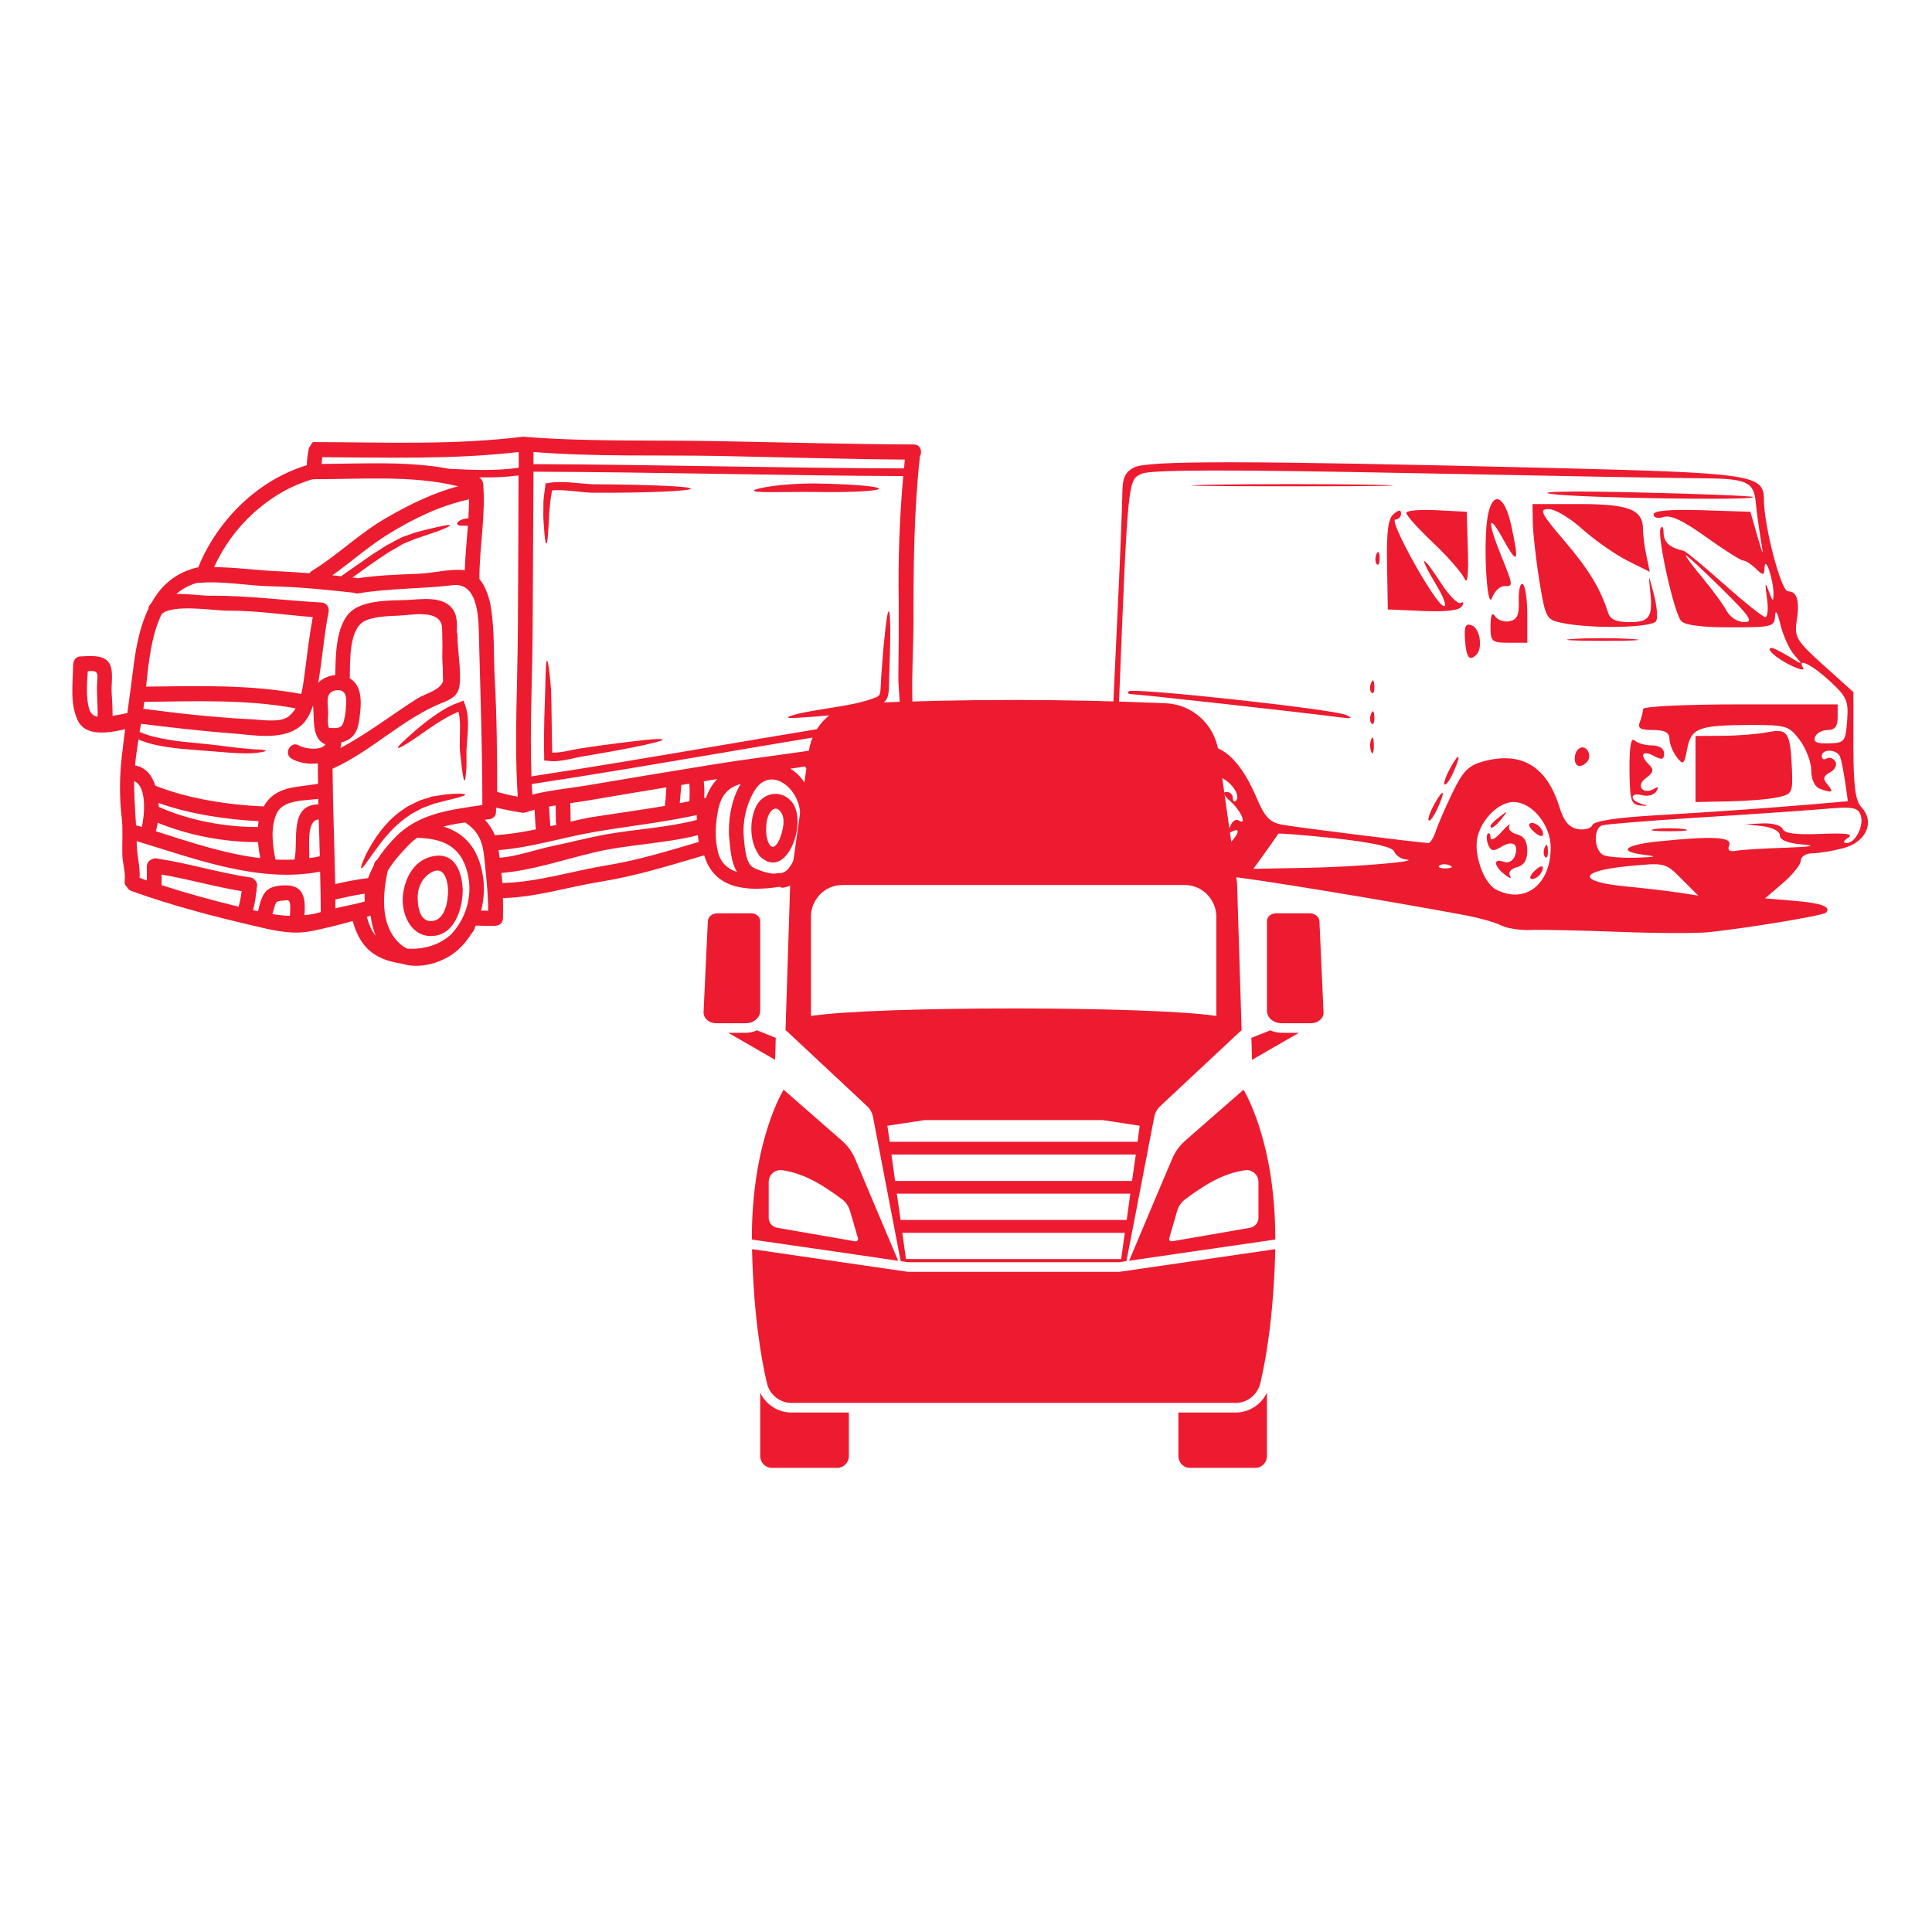 <svg xmlns="http://www.w3.org/2000/svg" xmlns:xlink="http://www.w3.org/1999/xlink" width="64" zoomAndPan="magnify" viewBox="0 0 48 48" height="64" preserveAspectRatio="xMidYMid meet" version="1.0"><defs><clipPath id="650728c3db"><path d="M 1.668 10.848 L 22.977 10.848 L 22.977 24 L 1.668 24 Z M 1.668 10.848 " clip-rule="nonzero"/></clipPath><clipPath id="8162f4dbcf"><path d="M 19 15 L 22.977 15 L 22.977 18 L 19 18 Z M 19 15 " clip-rule="nonzero"/></clipPath><clipPath id="2c66f02f7f"><path d="M 27.523 11.441 L 46.625 11.441 L 46.625 23.195 L 27.523 23.195 Z M 27.523 11.441 " clip-rule="nonzero"/></clipPath><clipPath id="034998549c"><path d="M 17.469 22 L 19 22 L 19 26 L 17.469 26 Z M 17.469 22 " clip-rule="nonzero"/></clipPath><clipPath id="619a92b2e8"><path d="M 19 17.363 L 31 17.363 L 31 32 L 19 32 Z M 19 17.363 " clip-rule="nonzero"/></clipPath><clipPath id="85ad06a6a3"><path d="M 31 22 L 32.898 22 L 32.898 26 L 31 26 Z M 31 22 " clip-rule="nonzero"/></clipPath><clipPath id="c26c70ad61"><path d="M 29 34 L 32 34 L 32 36.469 L 29 36.469 Z M 29 34 " clip-rule="nonzero"/></clipPath><clipPath id="e4cf72ccf1"><path d="M 18 34 L 22 34 L 22 36.469 L 18 36.469 Z M 18 34 " clip-rule="nonzero"/></clipPath><clipPath id="970dd7940c"><path d="M 31 25 L 32.898 25 L 32.898 27 L 31 27 Z M 31 25 " clip-rule="nonzero"/></clipPath></defs><g clip-path="url(#650728c3db)"><path fill="#ed1b2f" d="M 2.426 17.805 C 2.434 17.516 2.395 17.23 2.414 16.945 C 2.422 16.809 2.457 16.668 2.285 16.672 C 2.25 16.672 2.215 16.672 2.18 16.676 C 2.164 16.973 2.133 17.281 2.203 17.566 C 2.242 17.727 2.312 17.789 2.426 17.805 Z M 3.523 20.547 C 3.598 20.234 3.648 19.531 3.332 19.406 C 3.332 19.492 3.332 19.578 3.336 19.664 C 3.344 19.945 3.363 20.223 3.379 20.504 C 3.426 20.516 3.473 20.531 3.523 20.547 Z M 5.934 22.496 C 5.969 22.379 5.988 22.262 6.004 22.141 C 5.336 22.031 4.684 21.844 4.016 21.727 C 4.016 21.844 4.016 21.945 4.016 21.992 C 4.648 22.195 5.285 22.371 5.93 22.527 C 5.93 22.516 5.934 22.508 5.934 22.496 Z M 6.41 20.547 C 6.41 20.496 6.418 20.449 6.426 20.402 C 5.609 20.359 4.715 20.227 3.938 19.949 C 3.941 19.98 3.941 20.016 3.945 20.047 C 4.691 20.383 5.594 20.551 6.41 20.547 Z M 6.465 21.32 C 6.441 21.195 6.422 21.059 6.41 20.922 C 5.586 20.926 4.691 20.758 3.918 20.441 C 3.906 20.52 3.891 20.59 3.871 20.652 C 4.711 20.918 5.586 21.215 6.465 21.32 Z M 7.203 22.754 C 7.207 22.645 7.223 22.527 7.199 22.426 C 7.18 22.344 7.129 22.367 7.035 22.375 C 6.938 22.383 6.871 22.379 6.836 22.477 C 6.812 22.551 6.789 22.633 6.77 22.711 C 6.918 22.734 7.059 22.75 7.203 22.754 Z M 7.164 17.805 C 7.238 17.746 7.297 17.676 7.344 17.598 C 6.113 17.371 4.84 17.422 3.586 17.438 C 3.578 17.496 3.57 17.551 3.562 17.609 C 4.141 17.684 4.723 17.758 5.305 17.805 C 5.602 17.832 5.902 17.855 6.203 17.867 C 6.457 17.875 6.941 17.969 7.164 17.805 Z M 7.582 16.637 C 7.637 16.203 7.691 15.766 7.77 15.332 C 7.066 15.277 6.375 15.168 5.664 15.172 C 5.34 15.176 4.285 14.996 4.016 15.258 C 3.758 15.785 3.691 16.473 3.629 17.059 C 4.922 17.043 6.219 17.004 7.484 17.242 C 7.535 17.039 7.555 16.824 7.582 16.637 Z M 7.902 19.473 C 7.898 19.305 7.898 19.137 7.895 18.965 C 7.664 18.996 7.414 18.949 7.242 18.848 C 7.039 18.723 7.223 18.398 7.426 18.52 C 7.566 18.605 7.969 18.66 8.086 18.496 C 7.77 18.359 7.805 17.984 7.785 17.613 C 7.781 17.582 7.781 17.555 7.777 17.523 C 7.711 17.73 7.613 17.93 7.441 18.059 C 6.984 18.406 6.277 18.258 5.754 18.219 C 5.004 18.164 4.262 18.074 3.516 17.984 C 3.512 17.984 3.508 17.98 3.504 17.98 C 3.492 18.047 3.48 18.113 3.469 18.184 C 3.703 18.289 3.949 18.336 4.172 18.375 C 4.426 18.422 4.664 18.438 4.879 18.461 C 5.312 18.5 5.645 18.551 5.898 18.578 C 6.152 18.605 6.324 18.621 6.438 18.621 C 6.551 18.629 6.602 18.641 6.602 18.652 C 6.602 18.664 6.555 18.68 6.441 18.695 C 6.328 18.715 6.148 18.723 5.887 18.711 C 5.629 18.699 5.297 18.664 4.867 18.633 C 4.652 18.617 4.41 18.602 4.145 18.559 C 3.926 18.523 3.684 18.48 3.441 18.371 C 3.406 18.586 3.375 18.801 3.355 19.016 C 3.617 19.062 3.777 19.262 3.859 19.52 C 4.684 19.848 5.664 19.996 6.539 20.035 C 6.543 20.035 6.547 20.035 6.551 20.035 C 6.844 19.52 7.371 19.566 7.875 19.477 C 7.887 19.473 7.891 19.473 7.902 19.473 Z M 7.91 19.984 C 7.91 19.938 7.906 19.895 7.906 19.848 C 7.562 19.895 7.023 19.863 6.867 20.223 C 6.719 20.57 6.77 20.992 6.844 21.355 C 7.004 21.363 7.16 21.363 7.32 21.355 C 7.32 21.352 7.32 21.348 7.32 21.344 C 7.414 20.863 7.184 19.996 7.91 19.984 Z M 7.945 21.273 C 7.938 20.969 7.93 20.664 7.918 20.359 C 7.609 20.379 7.691 20.996 7.684 21.32 C 7.77 21.312 7.855 21.293 7.945 21.273 Z M 7.969 22.66 C 7.969 22.324 7.961 21.988 7.953 21.656 C 6.426 21.949 4.852 21.336 3.395 20.898 C 3.395 20.934 3.398 20.965 3.398 20.996 C 3.406 21.273 3.484 21.539 3.469 21.809 C 3.531 21.832 3.59 21.852 3.648 21.875 C 3.648 21.785 3.648 21.68 3.648 21.531 C 3.648 21.438 3.699 21.379 3.762 21.355 C 3.797 21.332 3.84 21.32 3.891 21.328 C 4.676 21.445 5.438 21.684 6.223 21.801 C 6.277 21.809 6.312 21.832 6.332 21.867 C 6.371 21.902 6.395 21.949 6.387 22 C 6.363 22.203 6.344 22.402 6.289 22.598 C 6.289 22.602 6.285 22.605 6.281 22.609 C 6.297 22.613 6.312 22.617 6.324 22.621 C 6.352 22.625 6.379 22.633 6.41 22.641 C 6.449 22.473 6.488 22.293 6.594 22.16 C 6.707 22.023 6.91 22 7.07 21.996 C 7.254 21.992 7.422 22.031 7.512 22.211 C 7.59 22.371 7.57 22.562 7.566 22.738 C 7.699 22.727 7.832 22.699 7.969 22.66 Z M 8.59 17.629 C 8.602 17.43 8.652 17.133 8.379 17.148 C 8.078 17.168 8.141 17.434 8.152 17.672 C 8.16 17.789 8.121 17.98 8.176 18.09 C 8.184 18.086 8.191 18.086 8.199 18.086 C 8.336 18.09 8.48 18.113 8.531 17.953 C 8.562 17.848 8.582 17.738 8.59 17.629 Z M 9.062 22.398 C 9.059 22.332 9.055 22.266 9.062 22.203 C 8.816 22.238 8.574 22.293 8.332 22.348 C 8.332 22.418 8.332 22.492 8.332 22.566 C 8.578 22.508 8.824 22.465 9.062 22.398 Z M 9.332 23.246 C 9.27 23.086 9.23 22.922 9.207 22.75 C 9.176 22.762 9.145 22.77 9.113 22.781 C 9.164 22.961 9.23 23.121 9.332 23.246 Z M 9.637 12.844 C 10.191 12.527 10.77 12.242 11.383 12.082 C 10.238 11.797 8.918 11.91 7.766 11.906 C 7.758 11.91 7.754 11.914 7.742 11.914 C 6.695 12.223 5.773 13.074 5.32 14.09 C 5.863 14.094 6.426 14.176 6.961 14.195 C 7.203 14.207 7.445 14.223 7.688 14.242 C 7.699 14.223 7.715 14.207 7.738 14.191 C 8.402 13.785 8.953 13.227 9.637 12.844 Z M 11.008 16.926 C 11.004 16.805 11 16.684 11 16.562 C 10.984 16.398 10.988 16.23 10.992 16.066 C 10.992 15.914 10.988 15.762 10.984 15.609 C 10.965 15.168 10.371 15.258 10.047 15.285 C 9.738 15.312 9.371 15.293 9.082 15.418 C 8.664 15.598 8.699 16.422 8.691 16.855 C 8.953 17.004 8.988 17.336 8.949 17.691 C 8.93 17.891 8.902 18.164 8.75 18.305 C 8.664 18.383 8.578 18.422 8.48 18.445 C 8.477 18.496 8.469 18.543 8.457 18.586 C 9.117 18.234 9.715 17.773 10.348 17.367 C 10.562 17.227 10.922 17.164 11.008 16.926 Z M 11.215 23.207 C 11.586 22.801 11.754 22.242 11.613 21.68 C 11.449 21.012 10.98 20.828 10.359 20.816 C 10.301 20.859 10.242 20.906 10.191 20.957 C 10.012 21.137 9.793 21.371 9.633 21.633 C 9.551 22.012 9.5 22.441 9.586 22.824 C 9.664 23.164 9.859 23.441 10.117 23.57 C 10.535 23.59 10.918 23.484 11.215 23.207 Z M 11.637 12.875 C 11.645 12.719 11.652 12.562 11.652 12.406 C 10.934 12.562 10.25 12.895 9.625 13.285 C 9.141 13.586 8.719 13.965 8.258 14.293 C 8.336 14.301 8.414 14.309 8.492 14.32 L 8.484 14.309 C 8.719 14.145 8.934 13.992 9.129 13.859 C 9.227 13.785 9.324 13.727 9.418 13.668 C 9.508 13.609 9.594 13.551 9.684 13.508 C 9.77 13.461 9.852 13.414 9.93 13.375 C 10.008 13.332 10.09 13.312 10.164 13.285 C 10.309 13.227 10.441 13.199 10.551 13.168 C 11 13.059 11.168 13.027 11.176 13.051 C 11.184 13.074 11.023 13.156 10.586 13.297 C 10.48 13.336 10.352 13.371 10.215 13.43 C 10.148 13.461 10.07 13.484 9.996 13.523 C 9.926 13.566 9.848 13.609 9.766 13.66 C 9.68 13.703 9.598 13.758 9.508 13.82 C 9.422 13.879 9.324 13.941 9.23 14.008 C 9.086 14.113 8.926 14.227 8.758 14.348 C 8.785 14.352 8.812 14.352 8.84 14.355 C 8.859 14.355 8.871 14.363 8.887 14.367 C 9.395 14.289 9.898 14.277 10.406 14.254 C 10.781 14.238 11.156 14.129 11.527 14.164 C 11.535 14.164 11.539 14.164 11.547 14.168 C 11.559 13.797 11.598 13.43 11.625 13.062 C 11.551 13.059 11.496 13.062 11.457 13.062 C 11.398 13.062 11.371 13.043 11.359 13.02 C 11.352 12.996 11.363 12.969 11.422 12.934 C 11.465 12.91 11.535 12.883 11.637 12.875 Z M 11.984 20 C 11.984 18.664 11.938 17.285 11.902 15.926 C 11.891 15.461 11.918 14.457 11.246 14.539 C 10.469 14.633 9.68 14.613 8.902 14.742 C 8.863 14.75 8.828 14.742 8.797 14.727 C 8.109 14.652 7.43 14.582 6.734 14.566 C 6.148 14.555 5.547 14.43 4.961 14.48 C 4.941 14.484 4.926 14.48 4.91 14.477 C 4.699 14.535 4.527 14.629 4.383 14.758 C 4.672 14.746 4.984 14.801 5.223 14.801 C 6.156 14.793 7.055 14.918 7.984 14.969 C 8.109 14.977 8.188 15.082 8.164 15.207 C 8.047 15.785 8.008 16.379 7.906 16.961 C 8.016 16.852 8.172 16.785 8.328 16.773 C 8.34 16.262 8.344 15.551 8.703 15.207 C 9.012 14.914 9.656 14.918 10.047 14.91 C 10.438 14.898 11.031 14.773 11.273 15.172 C 11.359 15.316 11.359 15.523 11.348 15.703 C 11.359 15.727 11.367 15.754 11.367 15.785 C 11.363 16.184 11.469 16.656 11.414 17.043 C 11.383 17.285 11.199 17.379 10.988 17.461 C 10.012 17.848 9.234 18.664 8.262 19.098 C 8.27 20.055 8.309 21.008 8.328 21.965 C 8.598 21.902 8.871 21.848 9.145 21.816 C 9.184 21.707 9.234 21.602 9.289 21.496 C 9.293 21.488 9.293 21.48 9.293 21.469 C 9.309 21.414 9.336 21.379 9.371 21.359 C 9.512 21.137 9.684 20.938 9.852 20.77 C 10.434 20.195 11.219 20.117 11.984 20 Z M 11.953 22.625 C 12.012 22.625 12.07 22.625 12.129 22.625 C 12.129 22.273 12.094 21.926 12.059 21.578 C 12.012 21.102 12.004 20.742 11.59 20.457 C 11.578 20.449 11.566 20.441 11.559 20.434 C 11.375 20.457 11.191 20.492 11.016 20.535 C 11.539 20.695 11.887 21.074 11.996 21.754 C 12.043 22.035 12.027 22.336 11.953 22.625 Z M 12.867 15.527 C 12.875 14.289 12.879 13.051 12.883 11.812 C 12.559 11.855 12.234 11.867 11.906 11.859 C 11.91 11.863 11.91 11.867 11.914 11.867 C 11.961 11.898 11.996 11.945 12.004 12.016 C 12.07 12.809 11.91 13.59 11.91 14.383 C 12.07 14.574 12.16 14.859 12.195 15.078 C 12.293 15.684 12.258 16.285 12.293 16.895 C 12.344 17.82 12.352 18.789 12.352 19.676 C 12.523 19.723 12.691 19.766 12.863 19.793 C 12.773 18.383 12.863 16.938 12.867 15.527 Z M 12.887 11.621 C 12.887 11.492 12.887 11.359 12.887 11.23 C 11.262 11.418 9.645 11.367 8.008 11.359 C 8 11.414 7.992 11.473 7.992 11.527 C 9.016 11.52 10.141 11.453 11.164 11.648 C 11.738 11.676 12.316 11.703 12.887 11.621 Z M 13.316 20.605 C 13.312 20.594 13.312 20.582 13.309 20.566 C 13.297 20.418 13.289 20.27 13.281 20.117 C 13.207 20.137 13.133 20.16 13.062 20.184 C 13.059 20.184 13.059 20.184 13.059 20.184 C 13.055 20.184 13.051 20.184 13.051 20.184 C 13.012 20.199 12.965 20.195 12.938 20.184 C 12.734 20.156 12.566 20.117 12.324 20.066 C 12.324 20.094 12.324 20.121 12.324 20.148 C 12.324 20.227 12.305 20.277 12.258 20.309 C 12.234 20.324 12.223 20.34 12.188 20.348 C 12.145 20.355 12.094 20.359 12.047 20.367 C 12.152 20.48 12.234 20.602 12.293 20.75 C 12.641 20.73 12.977 20.676 13.316 20.605 Z M 13.672 20.527 C 13.727 20.516 13.777 20.504 13.828 20.492 C 13.816 20.465 13.809 20.434 13.809 20.398 C 13.809 20.305 13.809 20.156 13.805 20.012 C 13.75 20.02 13.695 20.027 13.641 20.039 C 13.652 20.199 13.66 20.363 13.672 20.527 Z M 16.523 19.953 C 16.547 19.824 16.543 19.691 16.555 19.562 C 15.898 19.672 15.242 19.777 14.59 19.891 C 14.453 19.914 14.312 19.934 14.168 19.953 C 14.176 20.117 14.176 20.293 14.176 20.398 C 14.176 20.402 14.176 20.406 14.176 20.414 C 14.418 20.355 14.66 20.305 14.91 20.27 C 15.445 20.188 15.984 20.113 16.52 20.023 C 16.52 20 16.52 19.977 16.523 19.953 Z M 17.129 19.906 C 17.133 19.762 17.141 19.613 17.125 19.469 C 17.055 19.48 16.992 19.492 16.926 19.504 C 16.922 19.504 16.926 19.508 16.926 19.512 C 16.91 19.66 16.906 19.809 16.887 19.953 C 16.969 19.941 17.047 19.926 17.129 19.906 Z M 17.312 20.371 C 17.312 20.332 17.309 20.289 17.309 20.25 C 16.473 20.434 15.621 20.523 14.777 20.668 C 13.977 20.805 13.195 21.059 12.387 21.121 C 12.395 21.184 12.406 21.25 12.414 21.312 C 12.855 21.277 13.297 21.109 13.727 21.02 C 14.18 20.926 14.637 20.805 15.094 20.723 C 15.824 20.598 16.594 20.559 17.312 20.371 Z M 17.359 20.918 C 17.352 20.863 17.344 20.809 17.34 20.75 C 16.492 20.965 15.602 20.977 14.754 21.18 C 14.02 21.352 13.215 21.629 12.457 21.688 C 12.465 21.77 12.477 21.852 12.48 21.938 C 13.355 21.918 14.211 21.641 15.07 21.5 C 15.863 21.371 16.594 21.141 17.359 20.918 Z M 17.82 19.355 C 17.785 19.363 17.754 19.367 17.719 19.371 C 17.641 19.387 17.562 19.398 17.484 19.41 C 17.504 19.547 17.5 19.688 17.496 19.828 C 17.512 19.824 17.523 19.824 17.539 19.828 C 17.57 19.738 17.605 19.656 17.652 19.578 C 17.703 19.492 17.758 19.418 17.82 19.355 Z M 18.312 21.664 C 18.16 21.43 18.145 21.074 18.117 20.816 C 18.082 20.422 18.16 19.871 18.402 19.477 C 18.133 19.551 17.93 19.715 17.848 20.094 C 17.773 20.445 17.75 20.84 17.844 21.191 C 17.918 21.457 18.094 21.594 18.312 21.664 Z M 19.594 21.574 C 19.891 21.188 19.961 20.508 19.855 20.035 C 19.73 19.484 19.09 19.051 18.73 19.668 C 18.531 20.02 18.445 20.414 18.48 20.816 C 18.504 21.023 18.516 21.457 18.73 21.562 C 18.852 21.621 19.039 21.691 19.215 21.707 C 19.289 21.699 19.359 21.691 19.422 21.688 C 19.492 21.668 19.551 21.633 19.594 21.574 Z M 20.25 20.512 C 20.461 20.52 20.371 20.023 20.359 19.887 C 20.332 19.551 20.207 19.297 20 19.043 C 19.879 19.062 19.758 19.078 19.637 19.098 C 19.996 19.312 20.223 19.785 20.246 20.23 C 20.25 20.312 20.25 20.41 20.25 20.512 Z M 21.016 19.691 C 21.047 19.547 21.047 19.383 21.027 19.234 C 21.016 19.121 20.727 19.125 20.5 19.141 C 20.602 19.332 20.672 19.539 20.711 19.758 C 20.77 19.754 20.824 19.754 20.883 19.746 C 20.926 19.742 20.969 19.734 21.008 19.719 C 21.012 19.719 21.012 19.719 21.012 19.719 C 21.012 19.715 21.016 19.707 21.016 19.691 Z M 22.305 18.234 C 22.328 18.16 22.344 18.074 22.352 17.98 C 19.301 18.445 16.266 19.016 13.211 19.48 C 13.215 19.566 13.223 19.656 13.227 19.742 C 13.672 19.629 14.148 19.586 14.59 19.512 C 15.641 19.332 16.695 19.16 17.75 18.988 C 19.25 18.746 20.824 18.609 22.305 18.234 Z M 22.363 17.805 C 22.371 17.453 22.312 17.055 22.32 16.773 C 22.328 16.16 22.332 15.543 22.328 14.93 C 22.312 13.887 22.348 12.863 22.441 11.828 C 19.379 11.816 16.316 11.73 13.254 11.719 C 13.25 12.988 13.238 14.258 13.234 15.527 C 13.23 16.77 13.16 18.043 13.203 19.289 C 16.246 18.828 19.273 18.258 22.316 17.797 C 22.332 17.793 22.352 17.797 22.363 17.805 Z M 22.461 11.637 C 22.469 11.566 22.473 11.492 22.48 11.418 C 20.949 11.406 19.414 11.359 17.879 11.328 C 16.348 11.301 14.785 11.352 13.254 11.23 C 13.254 11.332 13.254 11.43 13.254 11.531 C 16.32 11.543 19.391 11.629 22.461 11.637 Z M 22.707 11.043 C 22.871 11.043 22.922 11.227 22.855 11.336 C 22.707 12.699 22.695 14.031 22.695 15.398 C 22.695 16.074 22.648 16.754 22.668 17.43 C 22.68 17.73 22.758 18.055 22.652 18.348 C 22.648 18.359 22.645 18.367 22.641 18.375 C 22.648 18.461 22.613 18.547 22.512 18.574 C 22.066 18.688 21.617 18.781 21.16 18.859 C 21.293 18.934 21.383 19.055 21.398 19.27 C 21.402 19.348 21.41 19.434 21.406 19.523 C 21.523 19.52 21.641 19.52 21.73 19.52 C 21.973 19.52 21.973 19.898 21.73 19.898 C 21.617 19.898 21.465 19.898 21.324 19.906 C 21.316 19.926 21.305 19.941 21.293 19.961 C 21.172 20.121 20.938 20.125 20.746 20.133 C 20.746 20.16 20.746 20.188 20.746 20.215 C 20.742 20.602 20.598 20.898 20.223 20.879 C 20.16 21.406 19.969 21.957 19.488 22.047 C 19.473 22.055 19.457 22.055 19.438 22.055 C 19.422 22.055 19.406 22.047 19.391 22.047 C 19.387 22.047 19.387 22.031 19.383 22.031 C 19.383 22.031 19.379 22.031 19.379 22.031 C 18.566 22.156 17.746 22.098 17.496 21.25 C 16.645 21.5 15.828 21.758 14.945 21.902 C 14.125 22.031 13.332 22.293 12.496 22.312 C 12.5 22.484 12.5 22.652 12.496 22.816 C 12.492 22.926 12.418 22.984 12.34 22.996 C 12.32 23.004 12.301 23.004 12.281 23.004 C 12.129 23.004 11.973 23 11.82 22.996 C 11.812 23.012 11.805 23.027 11.797 23.043 C 11.793 23.07 11.785 23.094 11.77 23.121 C 11.746 23.156 11.723 23.188 11.695 23.223 C 11.559 23.438 11.383 23.621 11.164 23.758 C 10.812 23.969 10.352 24.066 9.969 23.938 C 9.965 23.938 9.965 23.938 9.961 23.938 C 9.281 23.836 8.941 23.52 8.762 22.883 C 8.426 22.977 8.086 23.062 7.758 23.129 C 7.309 23.223 6.875 23.137 6.434 23.031 C 5.355 22.781 4.309 22.512 3.266 22.137 C 3.211 22.117 3.176 22.082 3.156 22.039 C 3.117 22.012 3.09 21.961 3.098 21.891 C 3.125 21.66 3.043 21.457 3.039 21.23 C 3.031 20.926 3.059 20.613 3.023 20.309 C 2.965 19.801 2.969 19.324 3.023 18.82 C 3.051 18.582 3.078 18.352 3.109 18.117 C 2.699 18.211 2.133 18.305 1.938 17.91 C 1.73 17.488 1.812 16.984 1.816 16.527 C 1.816 16.508 1.82 16.488 1.824 16.473 C 1.836 16.387 1.895 16.312 2 16.309 C 2.262 16.297 2.699 16.242 2.766 16.613 C 2.801 16.809 2.766 16.996 2.773 17.191 C 2.785 17.391 2.797 17.586 2.797 17.785 C 2.918 17.766 3.039 17.742 3.164 17.715 C 3.219 17.305 3.277 16.891 3.328 16.477 C 3.391 15.996 3.496 15.52 3.688 15.121 C 3.691 15.082 3.703 15.047 3.734 15.012 C 3.742 15.004 3.75 14.996 3.758 14.988 C 4 14.547 4.367 14.215 4.926 14.094 C 5.406 12.91 6.418 11.922 7.621 11.559 C 7.625 11.422 7.645 11.285 7.672 11.148 C 7.676 11.125 7.688 11.102 7.707 11.082 C 7.715 11.062 7.723 11.047 7.738 11.031 C 7.754 11 7.773 10.98 7.801 10.98 C 7.812 10.98 7.824 10.984 7.832 10.984 C 7.844 10.984 7.852 10.984 7.863 10.984 C 9.59 10.988 11.293 11.062 13.008 10.848 C 13.012 10.848 13.012 10.848 13.016 10.848 C 13.031 10.848 13.043 10.855 13.055 10.855 C 14.648 10.98 16.281 10.93 17.879 10.961 C 19.488 10.992 21.098 11.035 22.707 11.043 " fill-opacity="1" fill-rule="nonzero"/></g><g clip-path="url(#8162f4dbcf)"><path fill="#ed1b2f" d="M 22.082 15.188 C 22.109 15.191 22.121 15.449 22.117 15.871 C 22.113 16.082 22.109 16.332 22.098 16.609 C 22.094 16.75 22.086 16.891 22.086 17.043 C 22.082 17.121 22.086 17.199 22.055 17.305 C 22.043 17.352 22.004 17.41 21.965 17.445 C 21.945 17.461 21.922 17.477 21.902 17.492 L 21.836 17.523 C 21.523 17.645 21.23 17.699 20.957 17.73 C 20.688 17.77 20.441 17.789 20.238 17.805 C 19.836 17.832 19.582 17.855 19.578 17.824 C 19.57 17.797 19.816 17.723 20.223 17.656 C 20.422 17.621 20.664 17.582 20.93 17.539 C 21.191 17.496 21.484 17.434 21.758 17.328 L 21.797 17.309 C 21.809 17.301 21.816 17.293 21.828 17.285 C 21.84 17.281 21.84 17.27 21.848 17.266 C 21.855 17.258 21.855 17.246 21.859 17.234 C 21.875 17.188 21.879 17.109 21.883 17.035 C 21.887 16.883 21.898 16.734 21.91 16.598 C 21.93 16.32 21.949 16.07 21.973 15.863 C 22.012 15.445 22.051 15.188 22.082 15.188 " fill-opacity="1" fill-rule="nonzero"/></g><path fill="#ed1b2f" d="M 20.285 12.012 C 21.145 12.027 21.836 12.082 21.836 12.141 C 21.836 12.199 21.137 12.238 20.285 12.223 C 19.441 12.215 18.738 12.254 18.734 12.188 C 18.734 12.137 19.414 12.004 20.285 12.012 " fill-opacity="1" fill-rule="nonzero"/><path fill="#ed1b2f" d="M 19.398 20.766 C 19.457 20.594 19.516 20.34 19.402 20.18 C 19.242 19.949 19.082 20.215 19.055 20.379 C 19.023 20.562 19.012 20.859 19.141 21.012 C 19.258 21.125 19.371 20.855 19.398 20.766 Z M 19.672 19.922 C 20.078 20.414 19.555 21.848 18.922 21.312 C 18.906 21.301 18.895 21.293 18.883 21.277 C 18.859 21.258 18.844 21.234 18.836 21.211 C 18.625 20.898 18.621 20.402 18.77 20.066 C 18.934 19.691 19.398 19.594 19.672 19.922 " fill-opacity="1" fill-rule="nonzero"/><path fill="#ed1b2f" d="M 15.699 18.422 C 16.164 18.363 16.457 18.344 16.461 18.375 C 16.461 18.406 16.18 18.477 15.719 18.57 C 15.488 18.613 15.215 18.668 14.906 18.719 C 14.754 18.746 14.594 18.773 14.43 18.801 C 14.266 18.832 14.098 18.879 13.906 18.902 C 13.809 18.918 13.707 18.914 13.605 18.902 L 13.52 18.895 L 13.52 18.801 C 13.504 18.125 13.535 17.531 13.547 17.105 C 13.555 16.676 13.562 16.414 13.59 16.414 C 13.613 16.414 13.656 16.672 13.688 17.098 C 13.707 17.512 13.703 18.074 13.719 18.699 C 13.773 18.699 13.828 18.699 13.887 18.691 C 14.051 18.672 14.219 18.629 14.395 18.598 C 14.559 18.574 14.723 18.551 14.879 18.527 C 15.188 18.484 15.465 18.449 15.699 18.422 " fill-opacity="1" fill-rule="nonzero"/><path fill="#ed1b2f" d="M 17.164 12.141 C 17.16 12.199 16.07 12.25 14.703 12.242 C 14.336 12.223 14.004 12.156 13.715 12.184 C 13.703 12.258 13.691 12.332 13.68 12.402 C 13.664 12.496 13.664 12.586 13.652 12.668 C 13.637 12.836 13.637 12.988 13.625 13.113 C 13.613 13.363 13.594 13.508 13.574 13.508 C 13.555 13.508 13.531 13.363 13.516 13.113 C 13.508 12.988 13.492 12.84 13.5 12.664 C 13.504 12.574 13.496 12.48 13.508 12.383 C 13.52 12.285 13.531 12.184 13.547 12.074 L 13.551 12.012 L 13.621 12 C 13.969 11.938 14.34 12.012 14.715 12.031 C 16.059 12.039 17.164 12.082 17.164 12.141 " fill-opacity="1" fill-rule="nonzero"/><path fill="#ed1b2f" d="M 11.551 17.5 C 11.652 17.777 11.629 18.043 11.617 18.262 C 11.609 18.371 11.598 18.477 11.594 18.57 C 11.586 18.664 11.59 18.754 11.59 18.84 C 11.594 19.004 11.586 19.145 11.574 19.238 C 11.566 19.336 11.555 19.387 11.539 19.387 C 11.523 19.383 11.512 19.332 11.496 19.238 C 11.48 19.145 11.469 19.016 11.449 18.848 C 11.438 18.766 11.426 18.672 11.422 18.57 C 11.422 18.465 11.426 18.363 11.426 18.25 C 11.43 18.066 11.438 17.867 11.391 17.684 C 11.191 17.762 11.012 17.875 10.844 17.977 C 10.664 18.098 10.504 18.211 10.363 18.309 C 10.086 18.5 9.906 18.602 9.887 18.578 C 9.871 18.555 10.023 18.41 10.277 18.188 C 10.402 18.078 10.559 17.945 10.742 17.816 C 10.926 17.688 11.133 17.543 11.391 17.457 L 11.426 17.441 L 11.516 17.406 L 11.551 17.5 " fill-opacity="1" fill-rule="nonzero"/><path fill="#ed1b2f" d="M 11.559 19.742 C 11.562 19.773 11.383 19.816 11.094 19.887 C 11.02 19.906 10.941 19.926 10.855 19.949 C 10.832 19.953 10.812 19.961 10.789 19.965 C 10.77 19.973 10.75 19.98 10.73 19.988 C 10.688 20.004 10.645 20.02 10.602 20.035 C 10.555 20.055 10.508 20.066 10.465 20.09 C 10.422 20.113 10.375 20.137 10.328 20.164 C 10.285 20.191 10.234 20.211 10.191 20.242 C 10.148 20.273 10.105 20.305 10.059 20.336 C 9.703 20.598 9.457 20.941 9.281 21.184 C 9.195 21.305 9.125 21.406 9.074 21.477 C 9.02 21.547 8.984 21.578 8.973 21.57 C 8.961 21.566 8.973 21.516 9.004 21.434 C 9.035 21.355 9.082 21.238 9.16 21.102 C 9.309 20.832 9.547 20.457 9.938 20.164 C 9.988 20.133 10.035 20.098 10.086 20.062 C 10.133 20.027 10.188 20.008 10.238 19.98 C 10.289 19.953 10.336 19.93 10.387 19.906 C 10.434 19.883 10.488 19.871 10.535 19.852 C 10.586 19.836 10.633 19.824 10.68 19.809 C 10.703 19.801 10.723 19.793 10.754 19.785 C 10.773 19.785 10.797 19.777 10.82 19.777 C 10.906 19.762 10.988 19.75 11.062 19.738 C 11.363 19.707 11.555 19.715 11.559 19.742 " fill-opacity="1" fill-rule="nonzero"/><path fill="#ed1b2f" d="M 10.742 22.883 C 11.07 22.844 11.133 22.371 11.133 22.105 C 11.117 21.84 11.02 21.48 10.688 21.691 C 10.504 21.805 10.395 22.012 10.379 22.23 C 10.367 22.469 10.406 22.918 10.742 22.883 Z M 10.797 21.266 C 11.312 21.191 11.477 21.668 11.496 22.105 C 11.496 22.621 11.266 23.289 10.664 23.254 C 10.18 23.227 9.961 22.668 10.012 22.23 C 10.07 21.77 10.312 21.34 10.797 21.266 " fill-opacity="1" fill-rule="nonzero"/><g clip-path="url(#2c66f02f7f)"><path fill="#ed1b2f" d="M 42.453 23.16 C 43.469 23.051 45.293 22.746 45.363 22.676 C 45.512 22.531 45.246 22.434 44.559 22.379 L 43.852 22.32 L 44.297 21.938 C 44.539 21.73 44.742 21.477 44.742 21.379 C 44.742 21.281 44.871 21.199 45.035 21.199 C 45.195 21.199 45.543 21.141 45.805 21.07 C 46.367 20.918 46.586 20.422 46.25 20.059 C 46.094 19.891 46.047 19.535 46.047 18.52 L 46.047 17.195 L 45.309 16.531 C 44.637 15.926 44.578 15.828 44.637 15.438 C 44.719 14.93 44.648 14.691 44.422 14.691 C 44.25 14.691 43.824 13.066 43.824 12.41 C 43.824 11.789 43.543 11.75 38.473 11.625 C 30.93 11.441 28.508 11.441 28.176 11.613 C 27.945 11.734 27.883 11.879 27.883 12.305 C 27.879 12.598 27.824 14.02 27.754 15.457 C 27.688 16.898 27.613 18.445 27.594 18.902 L 27.559 19.727 L 28.242 19.875 C 28.621 19.957 28.93 19.98 28.93 19.926 C 28.93 19.871 28.656 19.785 28.32 19.738 L 27.715 19.648 L 27.801 17.457 C 28.023 11.879 28.02 11.922 28.367 11.77 C 28.59 11.668 30.484 11.664 35.043 11.754 C 38.543 11.824 41.82 11.883 42.324 11.883 C 43.391 11.891 43.574 11.973 43.621 12.473 C 43.641 12.676 43.691 13.07 43.738 13.352 C 43.82 13.859 43.82 13.859 43.652 13.289 L 43.488 12.715 L 42.285 12.676 C 41.473 12.652 41.082 12.688 41.082 12.781 C 41.082 12.863 41.188 12.891 41.336 12.844 C 41.512 12.789 41.832 12.941 42.395 13.348 C 42.836 13.664 43.25 13.926 43.309 13.926 C 43.367 13.926 43.508 14.016 43.621 14.125 C 43.809 14.309 43.828 14.305 43.84 14.094 C 43.855 13.789 44.062 14.398 44.062 14.758 C 44.062 14.961 44.039 14.949 43.945 14.691 C 43.855 14.438 43.844 14.473 43.898 14.852 C 43.938 15.113 43.918 15.332 43.859 15.332 C 43.801 15.332 43.34 14.965 42.84 14.52 C 42.34 14.074 41.887 13.699 41.836 13.688 C 41.48 13.605 41.34 13.48 41.332 13.242 C 41.328 13.094 41.293 13.043 41.254 13.133 C 41.172 13.34 41.586 15.211 41.766 15.426 C 41.852 15.531 42.273 15.586 42.992 15.586 C 44.035 15.586 44.086 15.574 44.102 15.297 C 44.109 15.125 44.16 15.211 44.234 15.516 C 44.301 15.793 44.457 16.137 44.582 16.277 C 44.805 16.531 44.801 16.531 44.449 16.312 C 44.254 16.195 44.062 16.098 44.02 16.098 C 43.844 16.098 44.117 16.348 44.484 16.527 C 44.699 16.633 44.84 16.664 44.801 16.598 C 44.625 16.32 45.02 16.512 45.457 16.918 C 45.883 17.309 45.93 17.414 45.891 17.906 C 45.852 18.43 45.828 18.457 45.438 18.469 C 45.141 18.48 45.043 18.434 45.094 18.309 C 45.129 18.215 45.273 18.137 45.406 18.137 C 45.586 18.137 45.656 18.047 45.656 17.82 L 45.656 17.5 L 43.238 17.5 C 41.855 17.5 40.82 17.551 40.82 17.617 C 40.82 17.684 40.785 17.824 40.742 17.938 C 40.68 18.094 40.75 18.137 41.066 18.137 C 41.367 18.137 41.477 18.199 41.477 18.363 C 41.48 18.484 41.562 18.688 41.66 18.812 C 41.82 19.02 41.844 19 41.918 18.602 C 42.02 18.082 42.203 18.016 43.508 18.012 C 44.379 18.012 44.445 18.031 44.715 18.387 C 44.871 18.598 45 18.934 45 19.141 C 45 19.363 45.086 19.547 45.207 19.594 C 45.523 19.711 45.57 19.688 45.402 19.488 C 45.281 19.348 45.297 19.281 45.469 19.188 C 45.594 19.121 45.648 19 45.598 18.918 C 45.547 18.84 45.453 18.805 45.383 18.844 C 45.316 18.887 45.262 18.859 45.262 18.785 C 45.262 18.594 45.652 18.613 45.719 18.809 C 45.75 18.895 45.805 19.18 45.844 19.438 L 45.91 19.906 L 45.098 19.977 C 43.891 20.078 42.762 20.16 41.102 20.258 C 40.141 20.316 39.602 20.398 39.562 20.5 C 39.527 20.582 39.363 20.629 39.199 20.598 C 38.98 20.555 38.852 20.402 38.746 20.059 C 38.434 19.043 37.805 18.66 36.863 18.914 C 36.484 19.016 36.348 19.152 36.082 19.703 C 35.906 20.07 35.719 20.5 35.668 20.66 C 35.617 20.816 35.535 20.945 35.488 20.945 C 35.301 20.941 32.242 20.559 31.867 20.492 C 31.551 20.434 31.426 20.305 31.23 19.844 C 30.859 18.965 30.422 18.52 29.93 18.523 C 29.406 18.527 29.242 18.633 29.066 19.074 C 28.895 19.523 28.891 19.707 29.059 19.605 C 29.141 19.559 29.191 19.754 29.191 20.117 C 29.191 21.16 29.68 21.73 30.629 21.789 C 31.027 21.812 34.391 22.363 36.355 22.73 C 36.73 22.797 37.152 22.918 37.297 22.992 C 37.438 23.066 37.777 23.117 38.043 23.105 C 38.312 23.094 39.297 23.117 40.23 23.152 C 41.168 23.188 42.168 23.191 42.453 23.16 Z M 40.395 22.023 C 39.18 21.906 39.207 21.641 40.445 21.52 C 41.371 21.43 41.375 21.43 41.781 21.84 L 42.191 22.25 L 41.734 22.18 C 41.484 22.141 40.879 22.07 40.395 22.023 Z M 37.164 22.098 C 36.855 21.934 36.602 21.199 36.711 20.781 C 36.824 20.332 37.246 19.926 37.602 19.926 C 38.062 19.926 38.527 20.492 38.527 21.059 C 38.527 21.984 37.883 22.473 37.164 22.098 Z M 38.277 21.703 C 38.41 21.492 38.293 21.461 38.102 21.66 C 38.012 21.758 37.992 21.84 38.062 21.84 C 38.133 21.84 38.23 21.777 38.277 21.703 Z M 37.516 21.758 C 37.465 21.676 37.535 21.586 37.684 21.547 C 37.863 21.5 37.945 21.371 37.945 21.137 C 37.945 20.902 37.863 20.773 37.684 20.727 C 37.543 20.691 37.457 20.598 37.5 20.516 C 37.539 20.438 37.449 20.508 37.301 20.672 C 37.152 20.84 37.031 20.902 37.031 20.812 C 37.031 20.723 37 20.68 36.961 20.715 C 36.926 20.75 36.93 20.875 36.973 20.984 C 37.039 21.148 37.102 21.16 37.297 21.039 C 37.586 20.863 37.75 20.977 37.633 21.273 C 37.586 21.395 37.469 21.453 37.355 21.41 C 37.094 21.312 37.109 21.512 37.383 21.727 C 37.504 21.824 37.562 21.84 37.516 21.758 Z M 38.457 21.129 C 38.453 20.977 38.422 20.949 38.379 21.051 C 38.34 21.141 38.344 21.254 38.391 21.293 C 38.434 21.336 38.465 21.262 38.457 21.129 Z M 38.336 20.715 C 38.336 20.559 38.09 20.379 38 20.469 C 37.965 20.5 38.027 20.598 38.137 20.688 C 38.262 20.789 38.336 20.797 38.336 20.715 Z M 37.309 20.34 C 37.473 20.137 37.465 20.133 37.258 20.293 C 37.133 20.387 37.031 20.488 37.031 20.516 C 37.031 20.621 37.137 20.551 37.309 20.34 Z M 35.758 21.508 C 35.801 21.465 35.914 21.461 36.008 21.496 C 36.113 21.539 36.082 21.566 35.93 21.574 C 35.793 21.578 35.715 21.551 35.758 21.508 Z M 31.441 21.168 C 31.605 20.941 31.746 20.738 31.758 20.715 C 31.766 20.695 32.402 20.746 33.172 20.828 C 34.109 20.934 34.594 21.039 34.637 21.156 C 34.676 21.25 34.805 21.34 34.922 21.352 C 35.379 21.395 33.633 21.543 32.422 21.562 L 31.141 21.586 Z M 39.852 21.25 C 39.605 21.16 39.57 20.578 39.809 20.504 C 39.898 20.477 40.969 20.391 42.191 20.312 C 43.414 20.238 44.801 20.141 45.277 20.102 C 46.008 20.035 46.152 20.055 46.223 20.238 C 46.324 20.496 46.102 20.945 45.879 20.945 C 45.777 20.941 45.793 20.895 45.918 20.812 C 46.059 20.719 45.863 20.691 45.23 20.719 C 44.617 20.742 44.332 20.707 44.289 20.594 C 44.254 20.508 44.035 20.445 43.797 20.457 L 43.367 20.477 L 43.793 20.527 C 44.043 20.559 44.219 20.652 44.219 20.754 C 44.219 20.871 44.414 20.949 44.773 20.98 C 45.148 21.012 45.012 21.039 44.348 21.062 C 43.809 21.078 43.262 21.113 43.129 21.137 C 42.965 21.168 42.914 21.125 42.961 21 C 43.043 20.793 42.562 20.766 41.23 20.902 C 40.359 20.988 40.176 21.156 40.852 21.238 C 41.184 21.277 41.145 21.293 40.668 21.309 C 40.332 21.32 39.965 21.293 39.852 21.25 Z M 41.832 20.598 C 41.637 20.57 41.312 20.57 41.113 20.598 C 40.918 20.629 41.078 20.652 41.473 20.652 C 41.867 20.652 42.031 20.629 41.832 20.598 Z M 29.758 20.871 C 29.48 20.605 29.434 20.465 29.496 20.098 C 29.59 19.527 29.793 19.285 30.184 19.285 C 30.477 19.285 30.863 19.738 30.703 19.895 C 30.66 19.934 30.629 19.902 30.629 19.82 C 30.629 19.738 30.555 19.672 30.465 19.676 C 30.367 19.676 30.41 19.77 30.562 19.902 C 30.824 20.129 31 20.516 30.773 20.383 C 30.711 20.344 30.621 20.395 30.578 20.5 C 30.449 20.832 30.277 20.707 30.336 20.324 C 30.391 19.969 30.242 19.77 29.887 19.719 C 29.676 19.688 29.816 20.016 30.051 20.102 C 30.297 20.195 30.289 20.438 30.039 20.438 C 29.934 20.438 29.844 20.496 29.844 20.566 C 29.844 20.781 30.254 20.871 30.516 20.711 C 30.816 20.527 30.832 20.656 30.543 20.969 C 30.258 21.277 30.156 21.262 29.758 20.871 Z M 42.895 15.172 C 42.809 15.012 42.535 14.641 42.285 14.34 C 42.039 14.043 41.855 13.797 41.887 13.797 C 41.914 13.797 42.316 14.172 42.781 14.629 C 43.477 15.316 43.574 15.457 43.336 15.457 C 43.172 15.457 42.984 15.336 42.895 15.172 Z M 35.703 20.109 C 35.922 19.641 35.879 19.543 35.641 19.969 C 35.531 20.168 35.465 20.355 35.496 20.383 C 35.527 20.414 35.617 20.289 35.703 20.109 Z M 40.785 19.973 C 40.477 19.883 40.492 19.676 40.805 19.758 C 40.941 19.793 41.098 19.75 41.152 19.66 C 41.215 19.559 41.199 19.535 41.102 19.594 C 40.824 19.762 40.629 19.52 40.891 19.332 C 41.078 19.195 41.098 19.125 40.977 19.004 C 40.73 18.766 40.793 18.625 41.082 18.777 C 41.289 18.887 41.344 18.875 41.344 18.719 C 41.344 18.598 41.227 18.52 41.043 18.52 C 40.875 18.52 40.684 18.465 40.609 18.395 C 40.523 18.309 40.48 18.551 40.484 19.125 C 40.492 19.891 40.523 19.988 40.754 20.012 C 40.957 20.031 40.965 20.023 40.785 19.973 Z M 44.152 19.812 C 44.527 19.734 44.543 19.703 44.52 19.109 C 44.48 18.191 44.418 18.094 43.922 18.191 C 43.688 18.238 43.191 18.277 42.812 18.281 L 42.125 18.285 L 42.125 19.926 L 42.941 19.91 C 43.391 19.902 43.938 19.859 44.152 19.812 Z M 36.094 19.219 C 36.312 18.75 36.27 18.648 36.035 19.074 C 35.926 19.273 35.859 19.461 35.887 19.488 C 35.918 19.52 36.012 19.398 36.094 19.219 Z M 39.449 18.902 C 39.555 18.734 39.398 18.496 39.242 18.59 C 39.082 18.688 39.086 19.031 39.242 19.031 C 39.312 19.031 39.402 18.973 39.449 18.902 Z M 34.133 18.52 C 34.133 18.344 34.105 18.273 34.07 18.363 C 34.031 18.449 34.031 18.594 34.07 18.68 C 34.105 18.77 34.133 18.695 34.133 18.52 Z M 34.145 17.809 C 34.137 17.66 34.109 17.629 34.066 17.73 C 34.027 17.824 34.031 17.934 34.078 17.977 C 34.121 18.02 34.152 17.941 34.145 17.809 Z M 33.438 17.762 C 33.113 17.617 28.141 17.078 28.043 17.176 C 28.004 17.215 28.035 17.246 28.109 17.246 C 28.27 17.246 32.531 17.719 33.242 17.816 C 33.586 17.863 33.633 17.848 33.438 17.762 Z M 34.145 17.043 C 34.137 16.895 34.109 16.863 34.066 16.965 C 34.027 17.059 34.031 17.168 34.078 17.211 C 34.121 17.254 34.152 17.176 34.145 17.043 Z M 36.68 16.266 C 36.844 16.105 36.77 15.613 36.57 15.539 C 36.41 15.477 36.375 15.555 36.398 15.906 C 36.43 16.34 36.504 16.438 36.68 16.266 Z M 40.52 15.875 C 40.105 15.848 39.457 15.848 39.082 15.875 C 38.707 15.898 39.047 15.922 39.84 15.922 C 40.629 15.922 40.938 15.898 40.52 15.875 Z M 37.945 15.273 C 37.945 14.891 37.895 14.551 37.832 14.512 C 37.77 14.473 37.727 14.656 37.734 14.914 C 37.746 15.281 37.695 15.395 37.504 15.434 C 37.367 15.461 37.207 15.406 37.145 15.312 C 37.07 15.195 37.035 15.273 37.031 15.555 C 37.031 15.941 37.059 15.969 37.488 15.969 L 37.945 15.969 Z M 41.152 15.422 C 41.191 15.328 41.16 15.027 41.086 14.75 C 40.957 14.25 40.953 14.25 41 14.691 C 41.066 15.336 40.984 15.457 40.477 15.457 C 40.164 15.457 40.008 15.391 39.957 15.234 C 39.762 14.625 39.48 14.156 38.867 13.438 C 38.277 12.746 38.23 12.648 38.48 12.648 C 38.637 12.648 39.016 12.875 39.32 13.152 C 39.629 13.426 40.129 13.777 40.434 13.93 L 40.988 14.207 L 40.902 13.793 C 40.855 13.57 40.82 13.281 40.82 13.152 C 40.82 12.66 40.473 12.523 39.242 12.523 L 38.074 12.523 L 38.082 13 C 38.09 13.266 38.16 13.91 38.246 14.438 C 38.395 15.348 38.418 15.395 38.793 15.473 C 39.547 15.633 41.086 15.598 41.152 15.422 Z M 36.32 15.062 C 36.375 14.977 36.363 14.941 36.293 14.98 C 36.227 15.023 36.004 14.801 35.805 14.492 C 35.32 13.742 35.223 13.766 35.676 14.52 C 35.875 14.848 35.957 15.086 35.863 15.055 C 35.641 14.984 34.488 12.906 34.668 12.906 C 34.746 12.906 34.809 12.84 34.809 12.762 C 34.809 12.66 34.758 12.66 34.625 12.77 C 34.488 12.879 34.445 13.207 34.461 14.027 L 34.48 15.141 L 35.352 15.18 C 35.93 15.203 36.254 15.168 36.32 15.062 Z M 37.07 14.852 C 37.129 14.695 37.262 14.562 37.367 14.562 C 37.602 14.562 37.602 14.57 37.293 13.797 C 36.938 12.918 36.973 12.715 37.355 13.414 C 37.711 14.059 37.75 13.98 37.543 13.039 C 37.379 12.297 37.082 12.18 36.965 12.809 C 36.844 13.434 36.938 15.207 37.07 14.852 Z M 36.469 13.672 L 36.441 12.715 L 35.691 12.676 C 35.277 12.656 34.938 12.684 34.938 12.742 C 34.938 12.805 35.238 13.137 35.605 13.484 C 35.973 13.832 36.32 14.234 36.383 14.371 C 36.457 14.543 36.488 14.301 36.469 13.672 Z M 34.277 13.852 C 34.27 13.703 34.238 13.672 34.195 13.773 C 34.16 13.867 34.164 13.977 34.207 14.02 C 34.25 14.062 34.281 13.984 34.277 13.852 Z M 43.551 12.348 C 43.523 12.32 42.234 12.27 40.688 12.234 C 39.07 12.195 38.156 12.211 38.531 12.27 C 39.172 12.371 43.66 12.441 43.551 12.348 Z M 34.113 12.043 C 32.977 12.023 31.156 12.023 30.062 12.043 C 28.973 12.066 29.902 12.082 32.129 12.082 C 34.359 12.082 35.25 12.066 34.113 12.043 Z M 34.113 12.043 " fill-opacity="1" fill-rule="nonzero"/></g><path fill="#ed1b2f" d="M 19.098 29.367 C 19.098 29.184 19.258 29.047 19.438 29.074 C 19.98 29.156 20.414 29.422 20.918 29.793 C 21.012 29.863 21.082 29.965 21.117 30.082 L 21.316 30.762 C 21.328 30.805 21.293 30.848 21.246 30.84 L 19.309 30.504 C 19.188 30.484 19.098 30.379 19.098 30.254 Z M 22.312 31.324 L 22.297 31.281 C 21.711 29.898 21.473 29.332 21.246 28.793 C 21.172 28.621 21.062 28.469 20.922 28.344 L 19.469 27.074 C 19.469 27.074 18.672 28.34 18.68 30.793 L 18.715 30.801 C 20.988 31.129 21.926 31.266 22.312 31.324 " fill-opacity="1" fill-rule="nonzero"/><path fill="#ed1b2f" d="M 19.508 25.875 L 19.504 25.918 C 19.508 25.895 19.508 25.879 19.508 25.859 L 19.508 25.875 " fill-opacity="1" fill-rule="nonzero"/><path fill="#ed1b2f" d="M 31.266 29.367 L 31.266 30.254 C 31.266 30.379 31.176 30.484 31.055 30.504 L 29.117 30.84 C 29.074 30.848 29.035 30.805 29.051 30.762 L 29.246 30.082 C 29.281 29.965 29.352 29.863 29.449 29.793 C 29.949 29.422 30.387 29.156 30.93 29.074 C 31.105 29.047 31.266 29.184 31.266 29.367 Z M 29.441 28.344 C 29.301 28.469 29.191 28.621 29.121 28.793 C 28.891 29.332 28.652 29.898 28.07 31.281 L 28.051 31.324 C 28.438 31.266 29.375 31.129 31.648 30.801 L 31.684 30.793 C 31.691 28.34 30.895 27.074 30.895 27.074 L 29.441 28.344 " fill-opacity="1" fill-rule="nonzero"/><g clip-path="url(#034998549c)"><path fill="#ed1b2f" d="M 18.887 25.113 L 18.887 22.883 C 18.887 22.777 18.789 22.691 18.664 22.691 L 17.828 22.691 C 17.695 22.691 17.59 22.777 17.586 22.887 L 17.48 25.148 C 17.477 25.254 17.547 25.348 17.652 25.395 C 17.695 25.41 17.742 25.422 17.793 25.422 C 18.652 25.422 18.355 25.422 18.523 25.422 C 18.727 25.422 18.887 25.285 18.887 25.113 " fill-opacity="1" fill-rule="nonzero"/></g><path fill="#ed1b2f" d="M 25.184 31.598 L 22.555 31.598 C 22.551 31.598 22.473 31.586 18.684 31.035 C 18.723 32.699 18.918 33.789 19.055 34.367 C 19.121 34.652 19.375 34.855 19.664 34.855 L 30.699 34.855 C 30.988 34.855 31.242 34.652 31.312 34.367 C 31.449 33.789 31.645 32.699 31.684 31.035 C 27.891 31.586 27.812 31.598 27.812 31.598 L 25.184 31.598 " fill-opacity="1" fill-rule="nonzero"/><g clip-path="url(#619a92b2e8)"><path fill="#ed1b2f" d="M 20.148 22.777 C 20.148 22.344 20.496 21.988 20.926 21.988 L 29.438 21.988 C 29.867 21.988 30.219 22.344 30.219 22.777 L 30.219 25.242 C 28.613 24.992 21.75 24.992 20.148 25.242 Z M 28.262 28.371 L 28.262 28.367 L 22.105 28.367 C 22.086 28.238 22.066 28.105 22.047 27.969 L 22.973 27.828 L 27.391 27.828 L 28.316 27.969 C 28.297 28.109 28.277 28.242 28.262 28.371 Z M 28.125 29.34 L 22.238 29.34 C 22.211 29.145 22.18 28.926 22.148 28.684 L 28.219 28.684 C 28.184 28.926 28.152 29.145 28.125 29.34 Z M 27.992 30.309 L 22.375 30.309 C 22.344 30.105 22.281 29.656 22.281 29.656 L 28.082 29.656 C 28.082 29.656 28.02 30.105 27.992 30.309 Z M 27.855 31.281 L 22.508 31.281 C 22.48 31.078 22.418 30.629 22.418 30.629 L 27.945 30.629 C 27.945 30.629 27.883 31.078 27.855 31.281 Z M 21.344 27.297 L 21.539 27.48 C 21.617 27.551 21.672 27.648 21.691 27.758 C 21.977 29.25 22.164 30.227 22.367 31.281 L 22.379 31.332 C 22.496 31.352 22.547 31.359 22.57 31.359 L 27.793 31.359 C 27.816 31.359 27.867 31.352 27.984 31.332 L 27.996 31.281 C 28.199 30.227 28.387 29.25 28.676 27.758 C 28.695 27.648 28.75 27.551 28.828 27.48 L 29.023 27.297 L 30.836 25.602 L 30.848 25.602 L 30.734 21.934 L 30.273 18.668 C 30.176 18.004 29.629 17.5 28.965 17.473 C 26.445 17.363 23.922 17.363 21.398 17.473 C 20.734 17.5 20.188 18.004 20.094 18.668 L 19.633 21.934 L 19.516 25.602 L 19.531 25.602 L 21.344 27.297 " fill-opacity="1" fill-rule="nonzero"/></g><g clip-path="url(#85ad06a6a3)"><path fill="#ed1b2f" d="M 32.883 25.148 L 32.781 22.887 C 32.773 22.777 32.668 22.691 32.539 22.691 L 31.703 22.691 C 31.578 22.691 31.477 22.777 31.477 22.883 L 31.477 25.113 C 31.477 25.285 31.641 25.422 31.84 25.422 C 32.012 25.422 31.711 25.422 32.574 25.422 C 32.621 25.422 32.668 25.41 32.711 25.395 C 32.816 25.348 32.891 25.254 32.883 25.148 " fill-opacity="1" fill-rule="nonzero"/></g><g clip-path="url(#c26c70ad61)"><path fill="#ed1b2f" d="M 30.699 35.094 L 29.277 35.094 L 29.277 36.176 C 29.277 36.336 29.406 36.469 29.562 36.469 L 31.188 36.469 C 31.348 36.469 31.477 36.336 31.477 36.176 L 31.477 34.602 C 31.332 34.898 31.035 35.094 30.699 35.094 " fill-opacity="1" fill-rule="nonzero"/></g><g clip-path="url(#e4cf72ccf1)"><path fill="#ed1b2f" d="M 18.887 34.602 L 18.887 36.176 C 18.887 36.336 19.016 36.469 19.176 36.469 L 20.801 36.469 C 20.961 36.469 21.09 36.336 21.09 36.176 L 21.09 35.094 L 19.664 35.094 C 19.328 35.094 19.031 34.898 18.887 34.602 " fill-opacity="1" fill-rule="nonzero"/></g><g clip-path="url(#970dd7940c)"><path fill="#ed1b2f" d="M 31.562 25.598 L 31.09 25.785 L 31.098 26.02 L 31.105 26.332 L 32.27 25.66 L 31.84 25.66 C 31.738 25.66 31.645 25.637 31.562 25.598 " fill-opacity="1" fill-rule="nonzero"/></g><path fill="#ed1b2f" d="M 19.273 25.785 L 18.805 25.598 C 18.719 25.637 18.625 25.66 18.523 25.66 L 18.094 25.66 L 19.258 26.332 L 19.273 25.785 " fill-opacity="1" fill-rule="nonzero"/></svg>